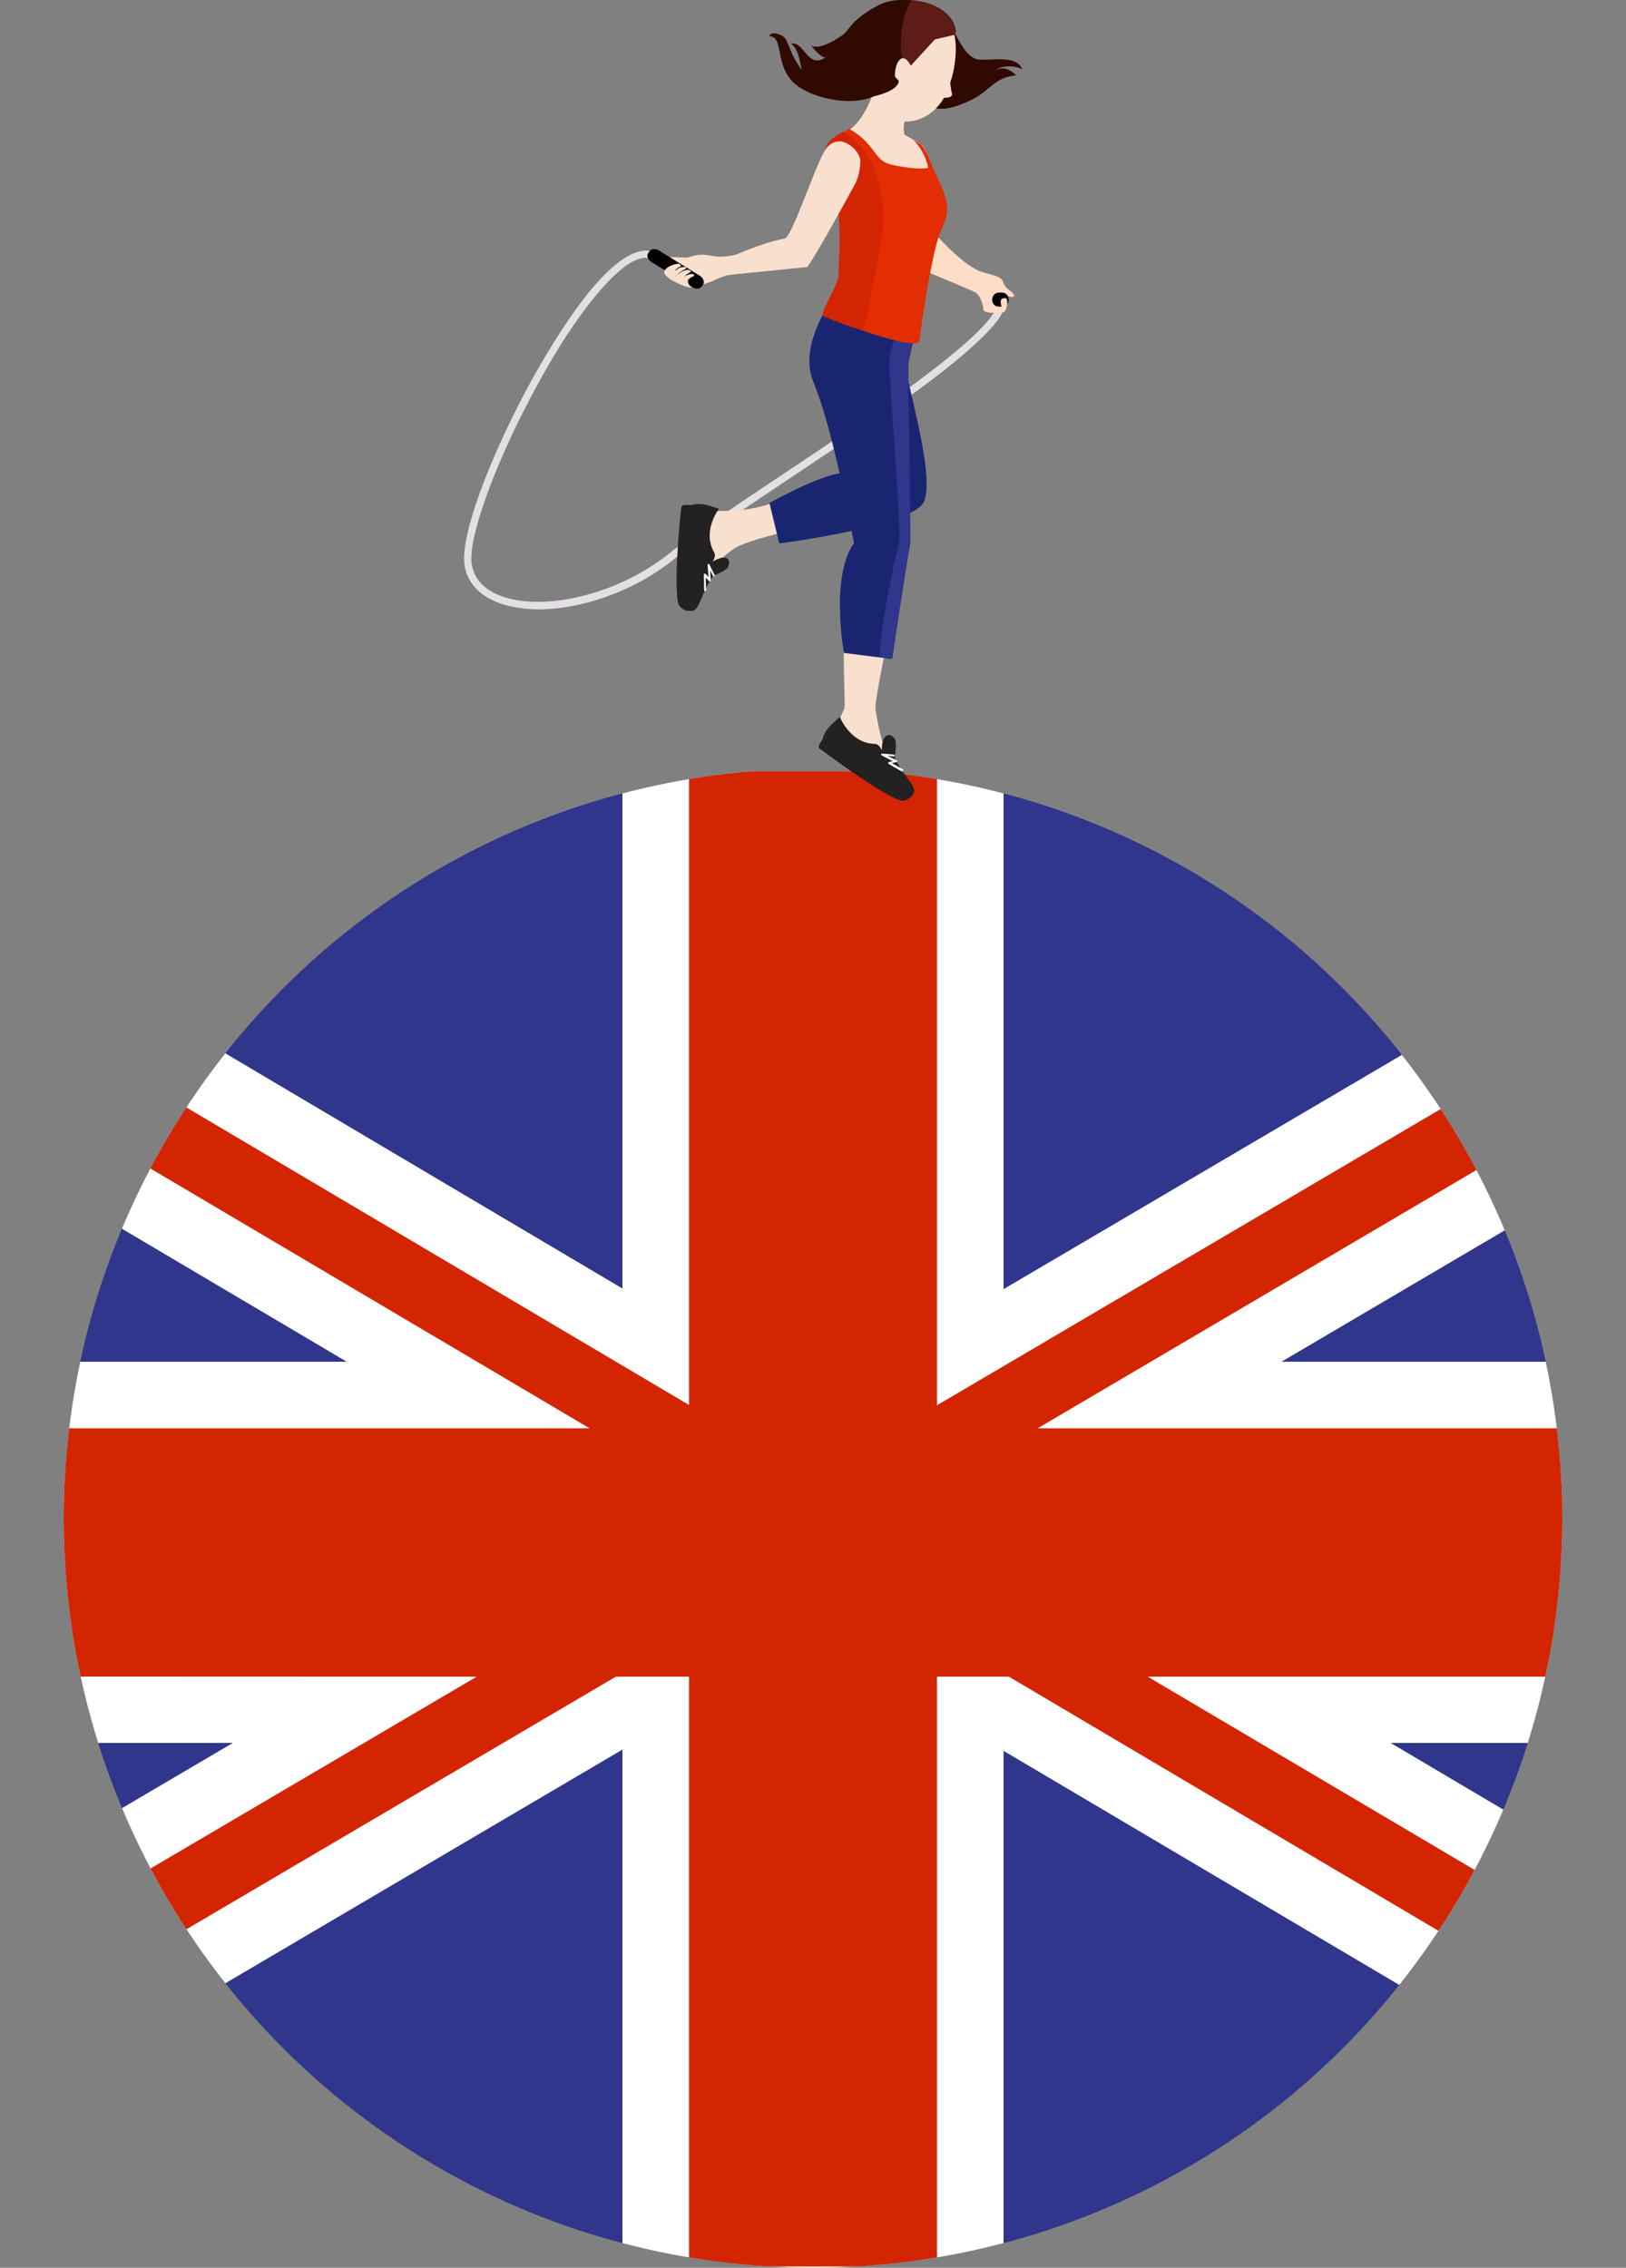 <svg xmlns="http://www.w3.org/2000/svg" xmlns:xlink="http://www.w3.org/1999/xlink" id="Livello_1" x="0px" y="0px" viewBox="0 0 515.4 718.6" style="enable-background:new 0 0 515.4 718.6;" xml:space="preserve"><rect x="0" y="0" width="515.4" height="718.6" fill="#808080" stroke="none"/><style type="text/css">	.st0{clip-path:url(#SVGID_2_);}	.st1{fill:#2F368B;}	.st2{fill:#FFFFFF;}	.st3{fill:#D32502;}	.st4{fill:#E4DFE5;}	.st5{fill:#FFDCC5;}	.st6{fill:#F9DFCD;}	.st7{fill:#232121;}	.st8{fill:#1A2572;}	.st9{fill:#300901;}	.st10{fill:#E32D02;}	.st11{fill:#5E1C17;}</style><title>icona-home-4</title><g>	<g id="Livello_1-2">		<g>			<defs>				<circle id="SVGID_1_" cx="257.7" cy="481.1" r="237.5"></circle>			</defs>			<clipPath id="SVGID_2_">				<use xlink:href="#SVGID_1_" style="overflow:visible;"></use>			</clipPath>			<g class="st0">				<rect x="-143" y="244.3" class="st1" width="801.4" height="474.2"></rect>				<polygon class="st2" points="658.4,283.1 406.2,431.5 658.4,431.5 658.4,552.3 440.8,552.3 658.4,681 658.4,718.6 595.1,718.6       318.1,554.8 318.1,718.6 197.3,718.6 197.3,554.4 -81.8,718.6 -143,718.6 -143,679.8 73.8,552.3 -143,552.3 -143,431.5       109.9,431.5 -143,281.9 -143,244.3 -79.7,244.3 197.3,408.3 197.3,244.4 318.1,244.4 318.1,408.5 597.2,244.4 658.4,244.4           "></polygon>				<polygon class="st3" points="658.4,258.7 328.9,452.6 658.4,452.6 658.4,531.3 363.8,531.3 658.4,705.4 658.4,718.6       636.5,718.6 319.8,531.3 297,531.3 297,718.2 218.4,718.2 218.4,531.3 195.2,531.3 -123.3,718.6 -143,718.6 -143,704.2       151.1,531.3 -143,531.2 -143,452.6 186.9,452.6 -143,257.5 -143,244.3 -121.1,244.3 218.4,445.2 218.4,244.4 297,244.4       297,445.3 638.7,244.4 658.4,244.4     "></polygon>			</g>		</g>		<path class="st4" d="M147.3,179.4c-0.1-0.8-0.2-1.6-0.2-2.4l0,0c0-11,9.6-35,21.5-56.7l0,0c12-21.5,25.7-40.6,36.1-40.9l0,0    c1.2,0,2.4,0.3,3.5,0.9l0,0l-1.1,2c-0.7-0.4-1.5-0.6-2.4-0.6l0,0c-7.9-0.3-22.5,18.3-34.1,39.8l0,0    c-11.8,21.3-21.3,45.6-21.2,55.6l0,0c0,0.7,0,1.3,0.2,2l0,0c1.4,7.6,9.6,11.6,20.9,11.6l0,0c12.8,0,29.1-5.3,41.6-15.3l0,0    c18-14.5,68.1-44.6,91.9-64.9l0,0c8-6.7,12.8-12.6,12.6-15.4l0,0c0,0,0,0,0-0.3l0,0l1.4,0.3h0.9c0,0,0,0.1,0,0.1l0,0    c-0.2,4.7-5.5,10.2-13.5,17.1l0,0c-8,6.9-18.9,14.7-30.6,22.8l0,0c-23.3,16-49.5,32.6-61.3,42.2l0,0c-12.9,10.4-29.6,15.8-43,15.8    h-0.1C158.6,192.9,149,188.7,147.3,179.4L147.3,179.4z"></path>		<path class="st5" d="M290.1,68.1c5.9,4.9,13.2,14.7,20.4,17.8c2.1,0.9,6.3,1.3,7.3,3c0.3,1.1,0.9,2.1,1.8,2.8    c1.3,1,2.3,1.8,1.6,2.3s-3.8-1-3.8-1c-0.5,0.8-0.9,1.7-1,2.6c-0.3,1.6,1.8,3.1,0.7,3.3c-2.4,0.5-5.4,0.2-5.4-0.9s-0.8-4.2-2.5-5.3    s-22.2-9.1-27.7-12.2S271,68.9,271.1,66.8s5.2-6.6,5.2-6.6L290.1,68.1z"></path>		<path d="M316.6,92.7h1c1.1,0,2.1,0.9,2.1,2.1v0.3c0,1.1-0.9,2.1-2.1,2.1h-1c-1.1,0-2.1-0.9-2.1-2.1v-0.3    C314.5,93.7,315.5,92.7,316.6,92.7z"></path>		<path class="st5" d="M313.1,98.8c1.4,0,4.3,0.5,5.2,0s1.4-4.2,0.5-4.3s-1.6,0.2-1.6,1c0,0.6,0.1,1.2,0.3,1.7l-2.9-0.1L313.1,98.8z    "></path>		<path class="st6" d="M286.8,176.1c-1,5.2-9.6,44.6-9.3,48.4s3.6,17,4.4,17.4s-17.5-9.7-17.5-9.7s2.6-6.6,3.2-7.6    s-1.2-23.9,0.8-34.3S286.8,176.1,286.8,176.1z"></path>		<path class="st7" d="M283.5,240.2c0.5-2.2,0.7-5.3,0.1-6.1c-1.2-1.6-2.6-1.6-3.5,0.1s-0.6,7-0.6,7L283.5,240.2z"></path>		<path class="st7" d="M266.2,227.2c-2.5,2.3-5.3,4.2-5.6,8.1c1.7,3.6,25.6,17.2,25.6,17.2c1.2,0.6,2.7,0.2,3.3-1    c0.1-0.2,0.2-0.4,0.2-0.6c0.7-2-4.1-5.7-6.3-11.4c-4.6,1-3.3-3.8-6.3-3.8C269.5,235.5,266.2,227.2,266.2,227.2z"></path>		<path class="st7" d="M268,238.6c-2.2-1.7-4.7-3.2-7.3-4.3c-0.4,0.7-1.7,2.3-1,2.8s18.2,13.8,25.5,16.5c1.8,0.7,4.2-1.4,4.1-1.7    c-0.6,0.7-1.5,0.7-2.6,0.2C275.2,247.1,273,242.1,268,238.6z"></path>		<path class="st2" d="M285.9,244.5l-4.2-2.4c-0.1-0.1-0.2-0.2-0.2-0.3l0,0c0-0.1,0.1-0.2,0.2-0.3l0,0l1.3-0.3l-3.5-1.8    c-0.1-0.1-0.2-0.2-0.2-0.4l0,0c0-0.1,0.2-0.2,0.3-0.2l0,0l3.7,0.3c0.2,0,0.3,0.2,0.3,0.3c0,0,0,0,0,0l0,0c0,0.2-0.2,0.3-0.3,0.3    c0,0,0,0,0,0l0,0l-2-0.2l2.9,1.4c0.1,0.1,0.2,0.2,0.2,0.3l0,0c0,0.1-0.1,0.3-0.3,0.3l0,0l-1.4,0.3l3.5,2c0.2,0.1,0.2,0.3,0.1,0.4    l0,0c-0.1,0.1-0.2,0.2-0.3,0.2l0,0C286.1,244.6,286,244.6,285.9,244.5L285.9,244.5z"></path>		<path class="st8" d="M292,97.2c-2.3,9.8-3.4,14.4-4.1,18.1c0,0-0.1,42,0.2,55.5c-2.3,12.9-5.5,38-5.5,38l-15.1-1.9    c0,0-4.4-24.3,3.2-34.8c-6-31-9.6-42.9-13-51.4c-2-5-2.2-13.3,6.1-26.1S292,97.2,292,97.2z"></path>		<path class="st6" d="M256.5,166.4c-4.5,1.5-18.9,4.5-23.4,7.2s-7.6,7.2-9.5,9.8s-1.1-10.6-1.1-14.7s0.4-6.8,4.2-6.8    s15.1,0.4,23.4-5.3S256.5,166.4,256.5,166.4z"></path>		<path class="st8" d="M287.1,116.9c2.6,12.9,8.7,33.8,5.9,41.8S247,172.2,247,172.2l-3.1-12.8c0,0,16.1-9,23-9.5    s-6.2-26.5-6.2-26.5L287.1,116.9z"></path>		<path class="st7" d="M225.6,182.6c2.1-0.7,4.9-2.1,5.2-3c0.8-1.9,0-3.1-1.8-2.9s-6.4,3.1-6.4,3.1L225.6,182.6z"></path>		<path class="st7" d="M227.9,161.2c-3.3-1-6.4-2.4-9.8-0.7c-2.2,3.2-1.6,30.8-1.6,30.8c0.1,1.4,1.3,2.4,2.6,2.3    c0.2,0,0.4-0.1,0.6-0.1c2.1-0.4,2.8-6.4,6.6-11.2c-3.2-3.4,1.5-4.7,0-7.4C222.5,168.2,227.9,161.2,227.9,161.2z"></path>		<path class="st7" d="M219.1,168.5c0.3-2.8,0.3-5.7-0.1-8.5c-0.8,0-2.8-0.2-3,0.6s-2.5,22.7-1.1,30.4c0.4,1.9,3.3,2.9,3.5,2.6    c-0.9-0.2-1.4-1-1.5-2.1C215.5,179.1,218.6,174.6,219.1,168.5z"></path>		<path class="st2" d="M223.2,187l-0.1-4.9c0-0.1,0.1-0.3,0.2-0.3l0,0c0.1-0.1,0.3,0,0.4,0.1l0,0l0.9,1l-0.3-3.9    c0-0.2,0.1-0.3,0.2-0.3l0,0c0.2,0,0.3,0,0.4,0.2l0,0l1.6,3.3c0.1,0.2,0,0.4-0.1,0.4l0,0c-0.2,0.1-0.4,0-0.4-0.1l0,0l-0.9-1.8    l0.2,3.2c0,0.1-0.1,0.3-0.2,0.3l0,0c-0.1,0.1-0.3,0-0.4-0.1l0,0l-1-1.1l0.1,4c0,0.2-0.1,0.3-0.3,0.3c0,0,0,0,0,0l0,0    C223.3,187.3,223.2,187.2,223.2,187L223.2,187L223.2,187z"></path>		<path class="st1" d="M288.6,171.8c0-12-0.8-55.9-0.8-55.9c0.7-3.7,1.3-7.6,3.4-16.8l-4.8,1.1c-1.7,5.4-4.5,9.6-4.5,15    s3.9,54,3.1,56.5c-0.7,2.2-6.1,26.8-6.1,36.6l4,0.3C282.8,208.7,286.4,184.6,288.6,171.8z"></path>		<path class="st9" d="M299.4,4.9c3.8,5.4,6.1,13.8,11.2,14s11.5-1.4,13.5,3.1c-2.9-1.5-7.1-1.2-8.5,0.4c0,0,2.9-2.3,6.5,1.5    c-6.8,0.5-8.4,4.9-13.9,7.6s-14.7,6.2-15.9-2.8S299.4,4.9,299.4,4.9z"></path>		<path class="st6" d="M295.6,63c-3.8,4.7,2.9-5.3,0.9-7.5c-1-2.9-3.2-8.5-4.1-9.3c-1.1-1.1-3.2-2-5.7-3.5    c-1.5-6.2,4.1-11.3,8.5-13.8c0,0-15.1-23.5-15-15.6s-4.8,25.1-12,28.4c3,1.4,11.8,11,16,14.3C289,60,297.9,60.1,295.6,63z"></path>		<path class="st10" d="M297.6,74.7c1.4-3.6,3.7-6.8,2-12.3c-0.8-2.6-1.2-3.4-3.7-8.8c-0.6-1.8-2.8-7-4.1-7.9    c-0.7-0.5-1.5-0.9-2.3-1.2c0.9,0.5,3.9,4.1,4.7,8.7c-3,0.7-10.8-0.6-12.9-1.4c-4.3-1.6-4.4-6.7-12.2-11c-1.4,1.1-5,2.5-6.6,4.6    c-2.9,5.4,3,14.9,5.9,24.2c3,9.6,0.6,13.5,0.7,18.5c-0.8,4.2-5.5,13-4,13.5c12.1,4.9,25.9,9,26.3,6.4    C294.2,87,296.8,77,297.6,74.7z"></path>		<path class="st3" d="M262.3,45.5c-2.9,5.4,2.4,11.8,3.4,21.4c1,10,0,15.6,0.1,20.6c-0.8,4.2-6.3,12.2-4.8,12.7    c4.1,1.8,8.3,3.3,12.6,4.5c1.6-4.8,2.2-10.5,4-19.3c1.8-9,4.3-17.3,0-30.4c-2.6-7.9-7.4-11.6-10.3-13.3    C265.4,42.7,263.7,43.9,262.3,45.5z"></path>		<path class="st6" d="M248.7,75.6c2.5-0.5,9.8-23.8,13.1-28.4c4.2-5.8,10.8,0.3,10.9,3.7c0,3-0.7,5.9-2.2,8.4    c0,0-11.2,20.6-14.6,25.3l-28.6,2.9l-1.4-3.4C226,84.2,239.1,77.3,248.7,75.6z"></path>		<path class="st6" d="M274,14.1c1.6-10.8,9.3-14.7,17.9-13.4s12.3,8.8,10.7,19.6c-0.3,2-0.7,3.9-1.4,5.9c0.1,1.2,0.3,2.5,0.6,3.7    c-0.1,0.9-1.3,1.1-2.6,1.1c-2.8,5-8.2,8.2-13.6,7.4C277,37,272.4,24.9,274,14.1z"></path>		<path class="st9" d="M287.6,0c-4.5-0.2-7.8,0.7-10.3,2.3h-0.1c-7.9,4.6-7.9,7.2-10.1,8.8c-7.7,5.4-10,3.3-10,3.3s3,4,4.6,3.8    c-5.8,3.8-6.6-5.1-10.9-4.4c5.5,4.9-0.5,14.7,14.1,17.5c5.5,1.1,19.8-1.2,20-5.7c-0.4-0.4-0.8-0.8-1.2-1.3    c-0.2-2.2,0.7-5.9,2.7-5.9c1.2,0,2.3,2.3,2.3,2.3l7.6-8.3l6.4-1.5C303.9,8.8,300.8,0.5,287.6,0z"></path>		<path class="st11" d="M286.4,18.5c1.2,0,2.3,2.3,2.3,2.3l7.6-8.3l6.4-1.5c1.1-2-1.7-9.8-13.8-10.8    C285.1,5.4,284.9,18.4,286.4,18.5z"></path>		<path class="st9" d="M243.9,11.5c4.4,0.1,1.8,7.8,6.8,13.8s21.2,9.3,27.9,4.2c-10.4-2.5-20.5-1.8-24.8-7.8s-3.7-9.4-6.1-10.5    C244,9.6,243.9,11.5,243.9,11.5z"></path>		<path class="st6" d="M241.1,85.8c-3.3-0.6-10.9,1.2-13.8,2.6c-2.7,1.3-5.6,2.2-8.6,2.7c-1.3,0-9-3.1-8.1-5.3s4-2,4-2    c-1-0.4-1.9-0.9-2.6-1.7c-0.8-1,1-0.5,5.7-0.5c1.4,0,3-1.6,8-0.5c6.2,1.2,14.3-2.7,14.3-2.7L241.1,85.8z"></path>		<path d="M222.4,90.8c-0.5,0.8-1.9,0.9-3,0.2l-12.8-7.9c-1.2-0.7-1.7-2-1.2-2.8l0.5-0.7c0.5-0.8,1.9-0.9,3-0.2l12.8,7.9    c1.2,0.7,1.7,2,1.2,2.8L222.4,90.8z"></path>		<path class="st6" d="M218.8,90.8c-0.3-0.5-1.3-1.8-0.4-2.4c0.4-0.4,0.8-0.6,1.3-0.8c0.6-0.2,0.4-0.8-0.5-0.8    c-1.2,0.1-2.2,0.7-3,1.6c-0.2,0.4-0.6,0.9-0.3,1.3C216.5,90.6,217.7,91.1,218.8,90.8z"></path>		<path class="st6" d="M217.6,87c0.5-0.4,1.7-0.8,1.3-1.2c-0.9-0.7-2.5,0.1-2.8,0.3c-0.9,0.7-2.1,1.1-2.1,1.9c0,0.5-0.1,0.8,0.9,1.2    s1-0.2,1-0.2L217.6,87z"></path>		<path class="st6" d="M217.5,85.1c0-0.3,0-0.6-0.8-0.5c-1.5,0-2,0.8-2.8,1.2s-2,0.8-1.8,1.4c0.3,0.6,1,0.9,1.6,0.7    c0.2-0.1,0.4-0.2,0.5-0.4C215.1,86.5,216.3,85.7,217.5,85.1z"></path>		<path class="st6" d="M215.8,84.4c0.1-0.2-0.2-1-1.1-0.8c-0.9,0.1-1.8,0.4-2.7,0.9c-0.8,0.4-1.6,1.4-1.4,2s1.9,1.9,2.4,0.9    C213.4,86,214.5,84.9,215.8,84.4z"></path>	</g></g></svg>